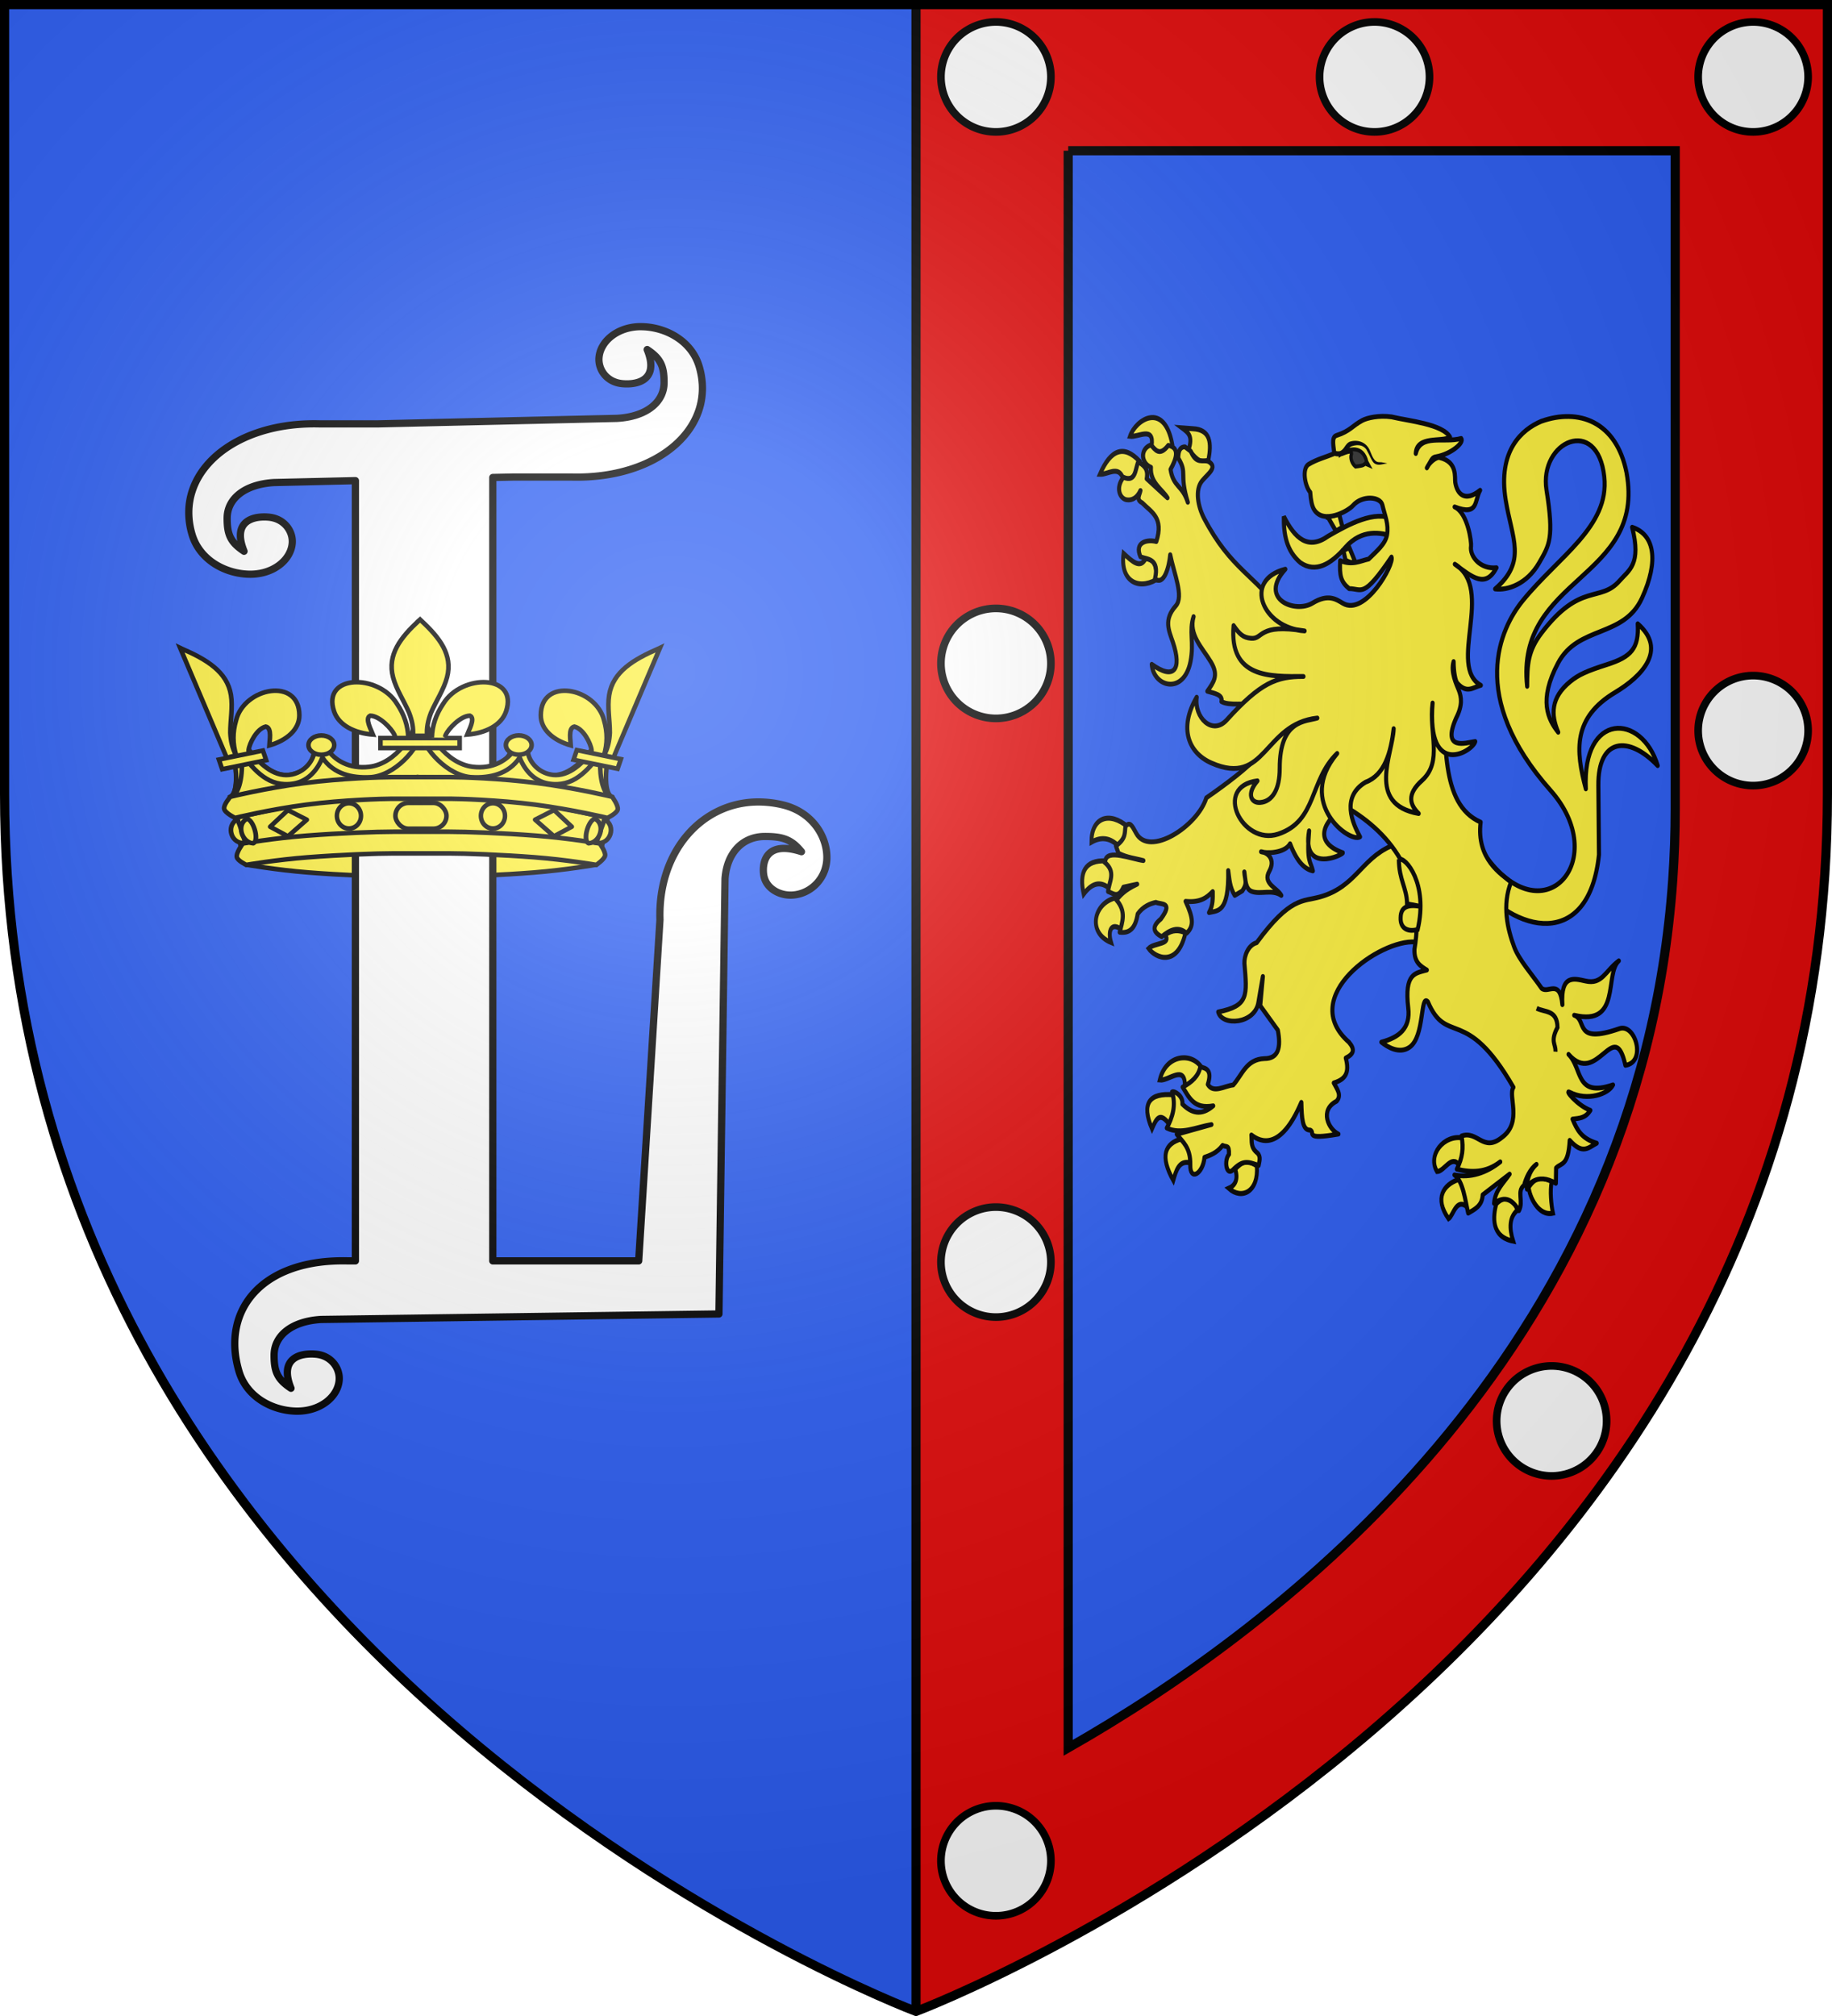<svg xmlns="http://www.w3.org/2000/svg" xmlns:xlink="http://www.w3.org/1999/xlink" width="600" height="660" version="1.0"><defs><g id="b"><path id="a" d="M0 0v1h.5L0 0z" transform="rotate(18 3.157 -.5)"/><use xlink:href="#a" transform="scale(-1 1)" width="810" height="540"/></g><g id="c"><use xlink:href="#b" transform="rotate(72)" width="810" height="540"/><use xlink:href="#b" transform="rotate(144)" width="810" height="540"/></g><g id="f"><path id="e" d="M0 0v1h.5L0 0z" transform="rotate(18 3.157 -.5)"/><use xlink:href="#e" transform="scale(-1 1)" width="810" height="540"/></g><g id="g"><use xlink:href="#f" transform="rotate(72)" width="810" height="540"/><use xlink:href="#f" transform="rotate(144)" width="810" height="540"/></g><g id="i"><path transform="rotate(18 3.157 -.5)" d="M0 0v1h.5L0 0z" id="h"/><use height="540" width="810" transform="scale(-1 1)" xlink:href="#h"/></g><g id="j"><use height="540" width="810" transform="rotate(72)" xlink:href="#i"/><use height="540" width="810" transform="rotate(144)" xlink:href="#i"/></g><g id="m"><path transform="rotate(18 3.157 -.5)" d="M0 0v1h.5L0 0z" id="l"/><use height="540" width="810" transform="scale(-1 1)" xlink:href="#l"/></g><g id="n"><use height="540" width="810" transform="rotate(72)" xlink:href="#m"/><use height="540" width="810" transform="rotate(144)" xlink:href="#m"/></g><g id="p"><path transform="rotate(18 3.157 -.5)" d="M0 0v1h.5L0 0z" id="o"/><use height="540" width="810" transform="scale(-1 1)" xlink:href="#o"/></g><g id="q"><use height="540" width="810" transform="rotate(72)" xlink:href="#p"/><use height="540" width="810" transform="rotate(144)" xlink:href="#p"/></g><g id="t"><path transform="rotate(18 3.157 -.5)" d="M0 0v1h.5L0 0z" id="s"/><use height="540" width="810" transform="scale(-1 1)" xlink:href="#s"/></g><g id="u"><use height="540" width="810" transform="rotate(72)" xlink:href="#t"/><use height="540" width="810" transform="rotate(144)" xlink:href="#t"/></g><g id="w"><use height="540" width="810" transform="rotate(72)" xlink:href="#i"/><use height="540" width="810" transform="rotate(144)" xlink:href="#i"/></g><g id="z"><path transform="rotate(18 3.157 -.5)" d="M0 0v1h.5L0 0z" id="y"/><use height="540" width="810" transform="scale(-1 1)" xlink:href="#y"/></g><g id="A"><use height="540" width="810" transform="rotate(72)" xlink:href="#z"/><use height="540" width="810" transform="rotate(144)" xlink:href="#z"/></g><g id="B"><path transform="rotate(18 3.157 -.5)" d="M0 0v1h.5L0 0z"/><use height="540" width="810" transform="scale(-1 1)" xlink:href="#o"/></g><g id="C"><use height="540" width="810" transform="rotate(72)" xlink:href="#B"/><use height="540" width="810" transform="rotate(144)" xlink:href="#B"/></g><g id="F"><path transform="rotate(18 3.157 -.5)" d="M0 0v1h.5L0 0z" id="E"/><use height="540" width="810" transform="scale(-1 1)" xlink:href="#E"/></g><g id="G"><use height="540" width="810" transform="rotate(72)" xlink:href="#F"/><use height="540" width="810" transform="rotate(144)" xlink:href="#F"/></g><g id="I"><path id="H" d="M0 0v1h.5L0 0z" transform="rotate(18 3.157 -.5)"/><use xlink:href="#H" transform="scale(-1 1)" width="810" height="540"/></g><g id="L"><path id="K" d="M0 0v1h.5L0 0z" transform="rotate(18 3.157 -.5)"/><use xlink:href="#K" transform="scale(-1 1)" width="810" height="540"/></g><g id="M"><use xlink:href="#L" transform="rotate(72)" width="810" height="540"/><use xlink:href="#L" transform="rotate(144)" width="810" height="540"/></g><g id="N"><path transform="rotate(18 3.157 -.5)" d="M0 0v1h.5L0 0z"/><use height="540" width="810" transform="scale(-1 1)" xlink:href="#h"/></g><g id="P"><path transform="rotate(18 3.157 -.5)" d="M0 0v1h.5L0 0z"/><use height="540" width="810" transform="scale(-1 1)" xlink:href="#s"/></g><g id="Q"><use height="540" width="810" transform="rotate(72)" xlink:href="#P"/><use height="540" width="810" transform="rotate(144)" xlink:href="#P"/></g><g id="T"><path transform="rotate(18 3.157 -.5)" d="M0 0v1h.5L0 0z" id="S"/><use height="540" width="810" transform="scale(-1 1)" xlink:href="#S"/></g><g id="U"><use height="540" width="810" transform="rotate(72)" xlink:href="#T"/><use height="540" width="810" transform="rotate(144)" xlink:href="#T"/></g><g id="W"><use xlink:href="#t" transform="rotate(72)" width="810" height="540"/><use xlink:href="#t" transform="rotate(144)" width="810" height="540"/></g><g id="Z"><use xlink:href="#p" transform="rotate(72)" width="810" height="540"/><use xlink:href="#p" transform="rotate(144)" width="810" height="540"/></g><g id="ab"><path transform="rotate(18 3.157 -.5)" d="M0 0v1h.5L0 0z" id="aa"/><use height="540" width="810" transform="scale(-1 1)" xlink:href="#aa"/></g><g id="ac"><use height="540" width="810" transform="rotate(72)" xlink:href="#ab"/><use height="540" width="810" transform="rotate(144)" xlink:href="#ab"/></g><g id="af"><path transform="rotate(18 3.157 -.5)" d="M0 0v1h.5L0 0z" id="ae"/><use height="540" width="810" transform="scale(-1 1)" xlink:href="#ae"/></g><g id="ag"><use height="540" width="810" transform="rotate(72)" xlink:href="#af"/><use height="540" width="810" transform="rotate(144)" xlink:href="#af"/></g><g id="ai"><path id="ah" d="M0 0v1h.5L0 0z" transform="rotate(18 3.157 -.5)"/><use xlink:href="#ah" transform="scale(-1 1)" width="810" height="540"/></g><g id="aj"><use xlink:href="#ai" transform="rotate(72)" width="810" height="540"/><use xlink:href="#ai" transform="rotate(144)" width="810" height="540"/></g><g id="al"><path transform="rotate(18 3.157 -.5)" d="M0 0v1h.5L0 0z" id="ak"/><use height="540" width="810" transform="scale(-1 1)" xlink:href="#ak"/></g><g id="am"><use height="540" width="810" transform="rotate(72)" xlink:href="#al"/><use height="540" width="810" transform="rotate(144)" xlink:href="#al"/></g><g id="ao"><path transform="rotate(18 3.157 -.5)" d="M0 0v1h.5L0 0z" id="an"/><use height="540" width="810" transform="scale(-1 1)" xlink:href="#an"/></g><g id="ap"><use height="540" width="810" transform="rotate(72)" xlink:href="#ao"/><use height="540" width="810" transform="rotate(144)" xlink:href="#ao"/></g><g id="as"><path transform="rotate(18 3.157 -.5)" d="M0 0v1h.5L0 0z" id="ar"/><use height="540" width="810" transform="scale(-1 1)" xlink:href="#ar"/></g><g id="at"><use height="540" width="810" transform="rotate(72)" xlink:href="#as"/><use height="540" width="810" transform="rotate(144)" xlink:href="#as"/></g><g id="av"><path id="au" d="M0 0v1h.5L0 0z" transform="rotate(18 3.157 -.5)"/><use xlink:href="#au" transform="scale(-1 1)" width="810" height="540"/></g><g id="aw"><use xlink:href="#av" transform="rotate(72)" width="810" height="540"/><use xlink:href="#av" transform="rotate(144)" width="810" height="540"/></g><g id="az"><path id="ay" d="M0 0v1h.5L0 0z" transform="rotate(18 3.157 -.5)"/><use xlink:href="#ay" transform="scale(-1 1)" width="810" height="540"/></g><g id="aA"><use xlink:href="#az" transform="rotate(72)" width="810" height="540"/><use xlink:href="#az" transform="rotate(144)" width="810" height="540"/></g><g id="aE"><path id="aD" d="M0 0v1h.5L0 0z" transform="rotate(18 3.157 -.5)"/><use xlink:href="#aD" transform="scale(-1 1)" width="810" height="540"/></g><g id="aF"><use xlink:href="#aE" transform="rotate(72)" width="810" height="540"/><use xlink:href="#aE" transform="rotate(144)" width="810" height="540"/></g><g id="aH"><path id="aG" d="M0 0v1h.5L0 0z" transform="rotate(18 3.157 -.5)"/><use xlink:href="#aG" transform="scale(-1 1)" width="810" height="540"/></g><g id="aI"><use xlink:href="#aH" transform="rotate(72)" width="810" height="540"/><use xlink:href="#aH" transform="rotate(144)" width="810" height="540"/></g><g id="aL"><use xlink:href="#i" transform="rotate(72)" width="810" height="540"/><use xlink:href="#i" transform="rotate(144)" width="810" height="540"/></g><g id="aN"><path id="aM" d="M0 0v1h.5L0 0z" transform="rotate(18 3.157 -.5)"/><use xlink:href="#aM" transform="scale(-1 1)" width="810" height="540"/></g><g id="aO"><use xlink:href="#aN" transform="rotate(72)" width="810" height="540"/><use xlink:href="#aN" transform="rotate(144)" width="810" height="540"/></g><g id="aQ"><path transform="rotate(18 3.157 -.5)" d="M0 0v1h.5L0 0z" id="aP"/><use height="540" width="810" transform="scale(-1 1)" xlink:href="#aP"/></g><g id="aR"><use height="540" width="810" transform="rotate(72)" xlink:href="#aQ"/><use height="540" width="810" transform="rotate(144)" xlink:href="#aQ"/></g><g id="aT"><path transform="rotate(18 3.157 -.5)" d="M0 0v1h.5L0 0z" id="aS"/><use height="540" width="810" transform="scale(-1 1)" xlink:href="#aS"/></g><g id="aV"><path transform="rotate(18 3.157 -.5)" d="M0 0v1h.5L0 0z" id="aU"/><use height="540" width="810" transform="scale(-1 1)" xlink:href="#aU"/></g><g id="aW"><use height="540" width="810" transform="rotate(72)" xlink:href="#aV"/><use height="540" width="810" transform="rotate(144)" xlink:href="#aV"/></g><g id="aX"><path transform="rotate(18 3.157 -.5)" d="M0 0v1h.5L0 0z"/><use height="540" width="810" transform="scale(-1 1)" xlink:href="#v"/></g><g id="aZ"><use height="540" width="810" transform="rotate(72)" xlink:href="#T"/><use height="540" width="810" transform="rotate(144)" xlink:href="#T"/></g><g id="bb"><path id="ba" d="M0 0v1h.5L0 0z" transform="rotate(18 3.157 -.5)"/><use xlink:href="#ba" transform="scale(-1 1)" width="810" height="540"/></g><g id="bd"><path d="M0 0v1h.5L0 0z" transform="rotate(18 3.157 -.5)"/><use xlink:href="#H" transform="scale(-1 1)" width="810" height="540"/></g><g id="be"><use xlink:href="#bd" transform="rotate(72)" width="810" height="540"/><use xlink:href="#bd" transform="rotate(144)" width="810" height="540"/></g><g id="bf"><path transform="rotate(18 3.157 -.5)" d="M0 0v1h.5L0 0z"/><use height="540" width="810" transform="scale(-1 1)" xlink:href="#S"/></g><g id="bg"><use height="540" width="810" transform="rotate(72)" xlink:href="#bf"/><use height="540" width="810" transform="rotate(144)" xlink:href="#bf"/></g><g id="bi"><path id="bh" d="M0 0v1h.5L0 0z" transform="rotate(18 3.157 -.5)"/><use xlink:href="#bh" transform="scale(-1 1)" width="810" height="540"/></g><g id="bj"><use xlink:href="#bi" transform="rotate(72)" width="810" height="540"/><use xlink:href="#bi" transform="rotate(144)" width="810" height="540"/></g><g id="bp"><use xlink:href="#N" transform="rotate(72)" width="810" height="540"/><use xlink:href="#N" transform="rotate(144)" width="810" height="540"/></g><g id="bq"><path transform="rotate(18 3.157 -.5)" d="M0 0v1h.5L0 0z"/><use height="540" width="810" transform="scale(-1 1)" xlink:href="#o"/></g><g id="bs"><path transform="rotate(18 3.157 -.5)" d="M0 0v1h.5L0 0z" id="br"/><use height="540" width="810" transform="scale(-1 1)" xlink:href="#br"/></g><g id="bt"><use height="540" width="810" transform="rotate(72)" xlink:href="#bs"/><use height="540" width="810" transform="rotate(144)" xlink:href="#bs"/></g><g id="bu"><path transform="rotate(18 3.157 -.5)" d="M0 0v1h.5L0 0z"/><use height="540" width="810" transform="scale(-1 1)" xlink:href="#V"/></g><g id="bw"><path id="bv" d="M0 0v1h.5L0 0z" transform="rotate(18 3.157 -.5)"/><use xlink:href="#bv" transform="scale(-1 1)" width="810" height="540"/></g><g id="bx"><use xlink:href="#bw" transform="rotate(72)" width="810" height="540"/><use xlink:href="#bw" transform="rotate(144)" width="810" height="540"/></g><g id="bz"><use xlink:href="#p" transform="rotate(72)" width="810" height="540"/><use xlink:href="#p" transform="rotate(144)" width="810" height="540"/></g><g id="bB"><path transform="rotate(18 3.157 -.5)" d="M0 0v1h.5L0 0z"/><use height="540" width="810" transform="scale(-1 1)" xlink:href="#bo"/></g><g id="bD"><use height="540" width="810" transform="rotate(72)" xlink:href="#L"/><use height="540" width="810" transform="rotate(144)" xlink:href="#L"/></g><g id="bF"><path transform="rotate(18 3.157 -.5)" d="M0 0v1h.5L0 0z" id="bE"/><use height="540" width="810" transform="scale(-1 1)" xlink:href="#bE"/></g><g id="bG"><use height="540" width="810" transform="rotate(72)" xlink:href="#bF"/><use height="540" width="810" transform="rotate(144)" xlink:href="#bF"/></g><g id="bI"><path transform="rotate(18 3.157 -.5)" d="M0 0v1h.5L0 0z" id="bH"/><use height="540" width="810" transform="scale(-1 1)" xlink:href="#bH"/></g><g id="bL"><use height="540" width="810" transform="rotate(72)" xlink:href="#F"/><use height="540" width="810" transform="rotate(144)" xlink:href="#F"/></g><g id="bN"><path id="bM" d="M0 0v1h.5L0 0z" transform="rotate(18 3.157 -.5)"/><use xlink:href="#bM" transform="scale(-1 1)" width="810" height="540"/></g><g id="bO"><use xlink:href="#bN" transform="rotate(72)" width="810" height="540"/><use xlink:href="#bN" transform="rotate(144)" width="810" height="540"/></g><g id="bR"><path id="bQ" d="M0 0v1h.5L0 0z" transform="rotate(18 3.157 -.5)"/><use xlink:href="#bQ" transform="scale(-1 1)" width="810" height="540"/></g><g id="bS"><use xlink:href="#bR" transform="rotate(72)" width="810" height="540"/><use xlink:href="#bR" transform="rotate(144)" width="810" height="540"/></g><g id="bU"><path id="bT" d="M0 0v1h.5L0 0z" transform="rotate(18 3.157 -.5)"/><use xlink:href="#bT" transform="scale(-1 1)" width="810" height="540"/></g><g id="bV"><use xlink:href="#bU" transform="rotate(72)" width="810" height="540"/><use xlink:href="#bU" transform="rotate(144)" width="810" height="540"/></g><g id="bY"><path id="bX" d="M0 0v1h.5L0 0z" transform="rotate(18 3.157 -.5)"/><use xlink:href="#bX" transform="scale(-1 1)" width="810" height="540"/></g><g id="bZ"><use xlink:href="#bY" transform="rotate(72)" width="810" height="540"/><use xlink:href="#bY" transform="rotate(144)" width="810" height="540"/></g><g id="ca"><use xlink:href="#bu" transform="rotate(72)" width="810" height="540"/><use xlink:href="#bu" transform="rotate(144)" width="810" height="540"/></g><g id="cb"><path d="M0 0v1h.5L0 0z" transform="rotate(18 3.157 -.5)"/><use xlink:href="#y" transform="scale(-1 1)" width="810" height="540"/></g><g id="cc"><use xlink:href="#cb" transform="rotate(72)" width="810" height="540"/><use xlink:href="#cb" transform="rotate(144)" width="810" height="540"/></g><g id="cd"><path transform="rotate(18 3.157 -.5)" d="M0 0v1h.5L0 0z"/><use height="540" width="810" transform="scale(-1 1)" xlink:href="#v"/></g><g id="cg"><use height="540" width="810" transform="rotate(72)" xlink:href="#bb"/><use height="540" width="810" transform="rotate(144)" xlink:href="#bb"/></g><g id="cj"><path transform="rotate(18 3.157 -.5)" d="M0 0v1h.5L0 0z" id="ci"/><use height="540" width="810" transform="scale(-1 1)" xlink:href="#ci"/></g><g id="ck"><use height="540" width="810" transform="rotate(72)" xlink:href="#cj"/><use height="540" width="810" transform="rotate(144)" xlink:href="#cj"/></g><g id="cl"><use xlink:href="#I" transform="rotate(72)" width="810" height="540"/><use xlink:href="#I" transform="rotate(144)" width="810" height="540"/></g><g id="cr"><path id="cq" d="M0 0v1h.5L0 0z" transform="rotate(18 3.157 -.5)"/><use xlink:href="#cq" transform="scale(-1 1)" width="810" height="540"/></g><g id="cs"><use xlink:href="#cr" transform="rotate(72)" width="810" height="540"/><use xlink:href="#cr" transform="rotate(144)" width="810" height="540"/></g><g id="cu"><path id="ct" d="M0 0v1h.5L0 0z" transform="rotate(18 3.157 -.5)"/><use xlink:href="#ct" transform="scale(-1 1)" width="810" height="540"/></g><g id="cv"><use xlink:href="#cu" transform="rotate(72)" width="810" height="540"/><use xlink:href="#cu" transform="rotate(144)" width="810" height="540"/></g><g id="cx"><path transform="rotate(18 3.157 -.5)" d="M0 0v1h.5L0 0z" id="bo"/><use height="540" width="810" transform="scale(-1 1)" xlink:href="#bo"/></g><g id="bm"><use height="540" width="810" transform="rotate(72)" xlink:href="#cx"/><use height="540" width="810" transform="rotate(144)" xlink:href="#cx"/></g><g id="cA"><path transform="rotate(18 3.157 -.5)" d="M0 0v1h.5L0 0z" id="cz"/><use height="540" width="810" transform="scale(-1 1)" xlink:href="#cz"/></g><g id="cB"><use height="540" width="810" transform="rotate(72)" xlink:href="#cA"/><use height="540" width="810" transform="rotate(144)" xlink:href="#cA"/></g><path id="cK" d="M-298.5-298.5h597V-40C298.5 246.31 0 358.5 0 358.5S-298.5 246.31-298.5-40v-258.5z"/><path d="M2.922 27.672c0-5.951 2.317-9.843 5.579-11.012 1.448-.519 3.307-.273 5.018 1.447 2.119 2.129 2.736 7.993-3.483 9.121.658-.956.619-3.081-.714-3.787-.99-.524-2.113-.253-2.676.123-.824.552-1.729 2.106-1.679 4.108H2.922z" id="d"/><path id="k" d="M2.922 27.672c0-5.951 2.317-9.843 5.579-11.012 1.448-.519 3.307-.273 5.018 1.447 2.119 2.129 2.736 7.993-3.483 9.121.658-.956.619-3.081-.714-3.787-.99-.524-2.113-.253-2.676.123-.824.552-1.729 2.106-1.679 4.108H2.922z"/><path id="r" d="M2.922 27.672c0-5.951 2.317-9.843 5.579-11.012 1.448-.519 3.307-.273 5.018 1.447 2.119 2.129 2.736 7.993-3.483 9.121.658-.956.619-3.081-.714-3.787-.99-.524-2.113-.253-2.676.123-.824.552-1.729 2.106-1.679 4.108H2.922z"/><path transform="rotate(18 3.157 -.5)" d="M0 0v1h.5L0 0z" id="v"/><path id="x" d="M2.922 27.672c0-5.951 2.317-9.843 5.579-11.012 1.448-.519 3.307-.273 5.018 1.447 2.119 2.129 2.736 7.993-3.483 9.121.658-.956.619-3.081-.714-3.787-.99-.524-2.113-.253-2.676.123-.824.552-1.729 2.106-1.679 4.108H2.922z"/><path id="D" d="M2.922 27.672c0-5.951 2.317-9.843 5.579-11.012 1.448-.519 3.307-.273 5.018 1.447 2.119 2.129 2.736 7.993-3.483 9.121.658-.956.619-3.081-.714-3.787-.99-.524-2.113-.253-2.676.123-.824.552-1.729 2.106-1.679 4.108H2.922z"/><path d="M2.922 27.672c0-5.951 2.317-9.843 5.579-11.012 1.448-.519 3.307-.273 5.018 1.447 2.119 2.129 2.736 7.993-3.483 9.121.658-.956.619-3.081-.714-3.787-.99-.524-2.113-.253-2.676.123-.824.552-1.729 2.106-1.679 4.108H2.922z" id="J"/><path id="O" d="M2.922 27.672c0-5.951 2.317-9.843 5.579-11.012 1.448-.519 3.307-.273 5.018 1.447 2.119 2.129 2.736 7.993-3.483 9.121.658-.956.619-3.081-.714-3.787-.99-.524-2.113-.253-2.676.123-.824.552-1.729 2.106-1.679 4.108H2.922z"/><path id="R" d="M2.922 27.672c0-5.951 2.317-9.843 5.579-11.012 1.448-.519 3.307-.273 5.018 1.447 2.119 2.129 2.736 7.993-3.483 9.121.658-.956.619-3.081-.714-3.787-.99-.524-2.113-.253-2.676.123-.824.552-1.729 2.106-1.679 4.108H2.922z"/><path id="V" d="M0 0v1h.5L0 0z" transform="rotate(18 3.157 -.5)"/><path d="M2.922 27.672c0-5.951 2.317-9.843 5.579-11.012 1.448-.519 3.307-.273 5.018 1.447 2.119 2.129 2.736 7.993-3.483 9.121.658-.956.619-3.081-.714-3.787-.99-.524-2.113-.253-2.676.123-.824.552-1.729 2.106-1.679 4.108H2.922z" id="X"/><path id="Y" d="M0 0v1h.5L0 0z" transform="rotate(18 3.157 -.5)"/><path id="ad" d="M2.922 27.672c0-5.951 2.317-9.843 5.579-11.012 1.448-.519 3.307-.273 5.018 1.447 2.119 2.129 2.736 7.993-3.483 9.121.658-.956.619-3.081-.714-3.787-.99-.524-2.113-.253-2.676.123-.824.552-1.729 2.106-1.679 4.108H2.922z"/><path id="aq" d="M2.922 27.672c0-5.951 2.317-9.843 5.579-11.012 1.448-.519 3.307-.273 5.018 1.447 2.119 2.129 2.736 7.993-3.483 9.121.658-.956.619-3.081-.714-3.787-.99-.524-2.113-.253-2.676.123-.824.552-1.729 2.106-1.679 4.108H2.922z"/><path d="M2.922 27.672c0-5.951 2.317-9.843 5.579-11.012 1.448-.519 3.307-.273 5.018 1.447 2.119 2.129 2.736 7.993-3.483 9.121.658-.956.619-3.081-.714-3.787-.99-.524-2.113-.253-2.676.123-.824.552-1.729 2.106-1.679 4.108H2.922z" id="ax"/><path id="aB" d="M0 0v1h.5L0 0z" transform="rotate(18 3.157 -.5)"/><path d="M2.922 27.672c0-5.951 2.317-9.843 5.579-11.012 1.448-.519 3.307-.273 5.018 1.447 2.119 2.129 2.736 7.993-3.483 9.121.658-.956.619-3.081-.714-3.787-.99-.524-2.113-.253-2.676.123-.824.552-1.729 2.106-1.679 4.108H2.922z" id="aC"/><path d="M2.922 27.672c0-5.951 2.317-9.843 5.579-11.012 1.448-.519 3.307-.273 5.018 1.447 2.119 2.129 2.736 7.993-3.483 9.121.658-.956.619-3.081-.714-3.787-.99-.524-2.113-.253-2.676.123-.824.552-1.729 2.106-1.679 4.108H2.922z" id="aJ"/><path id="aK" d="M0 0v1h.5L0 0z" transform="rotate(18 3.157 -.5)"/><path transform="rotate(18 3.157 -.5)" d="M0 0v1h.5L0 0z" id="aY"/><path d="M2.922 27.672c0-5.951 2.317-9.843 5.579-11.012 1.448-.519 3.307-.273 5.018 1.447 2.119 2.129 2.736 7.993-3.483 9.121.658-.956.619-3.081-.714-3.787-.99-.524-2.113-.253-2.676.123-.824.552-1.729 2.106-1.679 4.108H2.922z" id="bc"/><path d="M2.922 27.672c0-5.951 2.317-9.843 5.579-11.012 1.448-.519 3.307-.273 5.018 1.447 2.119 2.129 2.736 7.993-3.483 9.121.658-.956.619-3.081-.714-3.787-.99-.524-2.113-.253-2.676.123-.824.552-1.729 2.106-1.679 4.108H2.922z" id="bk"/><path id="bl" d="M0 0v1h.5L0 0z" transform="rotate(18 3.157 -.5)"/><path d="M2.922 27.672c0-5.951 2.317-9.843 5.579-11.012 1.448-.519 3.307-.273 5.018 1.447 2.119 2.129 2.736 7.993-3.483 9.121.658-.956.619-3.081-.714-3.787-.99-.524-2.113-.253-2.676.123-.824.552-1.729 2.106-1.679 4.108H2.922z" id="bn"/><path id="by" d="M0 0v1h.5L0 0z" transform="rotate(18 3.157 -.5)"/><path id="bA" d="M2.922 27.672c0-5.951 2.317-9.843 5.579-11.012 1.448-.519 3.307-.273 5.018 1.447 2.119 2.129 2.736 7.993-3.483 9.121.658-.956.619-3.081-.714-3.787-.99-.524-2.113-.253-2.676.123-.824.552-1.729 2.106-1.679 4.108H2.922z"/><path transform="rotate(18 3.157 -.5)" d="M0 0v1h.5L0 0z" id="bC"/><path id="bJ" d="M2.922 27.672c0-5.951 2.317-9.843 5.579-11.012 1.448-.519 3.307-.273 5.018 1.447 2.119 2.129 2.736 7.993-3.483 9.121.658-.956.619-3.081-.714-3.787-.99-.524-2.113-.253-2.676.123-.824.552-1.729 2.106-1.679 4.108H2.922z"/><path id="bK" d="M0 0v1h.5L0 0z" transform="rotate(18 3.157 -.5)"/><path d="M2.922 27.672c0-5.951 2.317-9.843 5.579-11.012 1.448-.519 3.307-.273 5.018 1.447 2.119 2.129 2.736 7.993-3.483 9.121.658-.956.619-3.081-.714-3.787-.99-.524-2.113-.253-2.676.123-.824.552-1.729 2.106-1.679 4.108H2.922z" id="bP"/><path d="M2.922 27.672c0-5.951 2.317-9.843 5.579-11.012 1.448-.519 3.307-.273 5.018 1.447 2.119 2.129 2.736 7.993-3.483 9.121.658-.956.619-3.081-.714-3.787-.99-.524-2.113-.253-2.676.123-.824.552-1.729 2.106-1.679 4.108H2.922z" id="bW"/><path id="ce" d="M2.922 27.672c0-5.951 2.317-9.843 5.579-11.012 1.448-.519 3.307-.273 5.018 1.447 2.119 2.129 2.736 7.993-3.483 9.121.658-.956.619-3.081-.714-3.787-.99-.524-2.113-.253-2.676.123-.824.552-1.729 2.106-1.679 4.108H2.922z"/><path transform="rotate(18 3.157 -.5)" d="M0 0v1h.5L0 0z" id="cf"/><path id="ch" d="M2.922 27.672c0-5.951 2.317-9.843 5.579-11.012 1.448-.519 3.307-.273 5.018 1.447 2.119 2.129 2.736 7.993-3.483 9.121.658-.956.619-3.081-.714-3.787-.99-.524-2.113-.253-2.676.123-.824.552-1.729 2.106-1.679 4.108H2.922z"/><path d="M2.922 27.672c0-5.951 2.317-9.843 5.579-11.012 1.448-.519 3.307-.273 5.018 1.447 2.119 2.129 2.736 7.993-3.483 9.121.658-.956.619-3.081-.714-3.787-.99-.524-2.113-.253-2.676.123-.824.552-1.729 2.106-1.679 4.108H2.922z" id="cm"/><path id="cn" d="M0 0v1h.5L0 0z" transform="rotate(18 3.157 -.5)"/><path d="M2.922 27.672c0-5.951 2.317-9.843 5.579-11.012 1.448-.519 3.307-.273 5.018 1.447 2.119 2.129 2.736 7.993-3.483 9.121.658-.956.619-3.081-.714-3.787-.99-.524-2.113-.253-2.676.123-.824.552-1.729 2.106-1.679 4.108H2.922z" id="co"/><path id="cp" d="M0 0v1h.5L0 0z" transform="rotate(18 3.157 -.5)"/><path d="M2.922 27.672c0-5.951 2.317-9.843 5.579-11.012 1.448-.519 3.307-.273 5.018 1.447 2.119 2.129 2.736 7.993-3.483 9.121.658-.956.619-3.081-.714-3.787-.99-.524-2.113-.253-2.676.123-.824.552-1.729 2.106-1.679 4.108H2.922z" id="cw"/><path id="cy" d="M2.922 27.672c0-5.951 2.317-9.843 5.579-11.012 1.448-.519 3.307-.273 5.018 1.447 2.119 2.129 2.736 7.993-3.483 9.121.658-.956.619-3.081-.714-3.787-.99-.524-2.113-.253-2.676.123-.824.552-1.729 2.106-1.679 4.108H2.922z"/><path style="fill:#fcef3c;fill-opacity:1;stroke:#000;stroke-width:3.807;stroke-miterlimit:4;stroke-dasharray:none;stroke-opacity:1;display:inline" id="cC" d="m-267.374-6.853-4.849 23.83-4.848-23.83v-44.741h-25.213v14.546h-9.698v-14.546h-14.546v-9.697h14.546v-14.546h9.698v14.546h25.213v-25.213h-14.546v-9.698h14.546v-14.546h9.697v14.546h14.546v9.698h-14.546v25.213h25.213v-14.546h9.698v14.546h14.546v9.697h-14.546v14.546h-9.698v-14.546h-25.213v44.741z"/><radialGradient id="cL" gradientUnits="userSpaceOnUse" cx="-80" cy="-80" r="405"><stop style="stop-color:#fff;stop-opacity:.31" offset="0"/><stop style="stop-color:#fff;stop-opacity:.25" offset=".19"/><stop style="stop-color:#6b6b6b;stop-opacity:.125" offset=".6"/><stop style="stop-color:#000;stop-opacity:.125" offset="1"/></radialGradient></defs><g transform="translate(300 300)"><path style="fill:#2b5df2;stroke-width:3" d="M1.5 1.5V260c0 9.525.33 18.858.969 28C21.03 553.65 300 658.5 300 658.5V1.5H1.5z" transform="translate(-300 -300)"/><path style="fill:#e20909;stroke-width:3" d="M300 1.5v657S578.97 553.65 597.531 288c.64-9.142.969-18.475.969-28V1.5H300z" transform="translate(-300 -300)"/><path style="fill:#2b5df2;stroke-width:3;stroke:#000;stroke-opacity:1" d="M349.844 49.344v522.875c69.193-39.397 187.136-128.743 198-284.219.532-7.615.812-15.378.812-23.313V49.345H349.844z" transform="translate(-300 -300)"/><use x="0" y="0" xlink:href="#use4203" id="cD" transform="translate(1007.173 1137.625)" width="600" height="660"/><use xlink:href="#use4203" transform="translate(1108.602 1466.197)" width="600" height="660"/><use xlink:href="#cD" transform="translate(312.857 328.572)" width="600" height="660"/></g><g transform="translate(300 300)"><path d="M137.16 449.11c42.368 47.836 90.777.127 46.292-42.43-60.99-58.347-36.898-100.976-20.433-118.146 26.453-27.587 63.76-46.113 59.864-76.99-4.845-38.393-48.126-22.286-42.417 8.215 5.618 30.017 2.113 34.093-5.475 45.314-8.986 13.288-23.234 17.198-32.259 16.19 23.468-17.26 12.38-31.16 7.748-55.329-5.919-30.875 11.978-43.953 26.125-49.022 27.405-8.246 55.123-.014 62.618 31.95 14.317 66.572-81.786 64.994-72.976 133.019.063-13.874.64-22.17 10.613-33.29 28.451-31.716 43.076-18.643 57.229-32.4 6.92-6.726 16.158-10.208 9.24-33.33 16.165 4.322 19.99 20.553 7.172 44.19-13.476 24.85-46.828 16.768-61.623 40.426-14.498 23.184-7.3 35.013.178 42.99-5.366-10.763-5.681-21.557 8.911-31.622 6.125-4.224 11.834-6.438 27.175-10.608 17.284-4.697 23.386-9.86 22.297-25.312 22.065 16.325 2.684 32.96-16.565 42.724-31.087 15.769-29.147 36.063-21.539 60.034-2.722-48.063 41.12-47.132 52.762-14.455-21.333-18.998-43.865-17.27-43.56 12.35l.444 43.094c-7.36 59.843-62.516 48.917-91.789 15.836" style="fill:#fcef3c;fill-opacity:1;stroke:#000;stroke-width:3;stroke-linejoin:round;stroke-miterlimit:4;stroke-dasharray:none;stroke-opacity:1" transform="matrix(.446 0 0 .526 126.014 -255.132)"/><path style="fill:#fcef3c;fill-opacity:1;stroke:#000;stroke-width:3;stroke-miterlimit:4;stroke-dasharray:none;stroke-opacity:1" d="M-12.428 236.13c-.2 11.144 1.896 21.468 12.259 28.834 10.864 6.299 21.941 1.318 33.09-9.703 11.785-11.336 25.96-9.347 34.911-6.537 1.474-5.241-.335-7.371.067-10.882-13.38-5.784-32.862 3.193-47.693 10.48-14.848 9.023-24.58 1.462-32.634-12.193z" transform="matrix(.446 0 0 .526 126.014 -255.132)"/><g style="fill:#fcef3c;stroke:#000;stroke-width:2.954;stroke-opacity:1"><path style="fill:#fcef3c;fill-opacity:1;stroke:#000;stroke-width:2.954;stroke-linejoin:miter;stroke-miterlimit:4;stroke-dasharray:none;stroke-opacity:1" d="M862.664 472.577c-7.188-9.211-27.082-8.293-31.832 7.086 6.816.68 19.456-9.608 19.006 3.82 8.305-.468 10.708-4.693 12.826-10.906z" transform="matrix(.433 0 0 .559 -279.92 -214.558)"/><path style="fill:#fcef3c;fill-opacity:1;stroke:#000;stroke-width:2.954;stroke-miterlimit:4;stroke-dasharray:none;stroke-opacity:1" d="M838.453 505.987c-7.478-8.031-10.06-3.885-13.504 2.243-8.187-14.961-2.04-21.175 16.37-19.903 2.197 4.713 1.025 12.246-2.866 17.66zM847.459 514.084c-13.091 2.806-16.482 10.313-6.395 24.351 2.187-5.864 4.356-11.75 12.534-10.302 1.483-4.79-.707-9.68-6.14-14.05zM887.874 531.88c2.56 5.972-.09 9.655-4.86 11.238 9.901 6.854 22.754 1.966 21.23-13.112-7.109-4.021-11.075-2.607-16.37 1.873z" transform="matrix(.433 0 0 .559 -279.92 -214.558)"/></g><path d="M65.998 441.374c-21.876 8.405-25.737 25.268-51.771 31.54-12.595 3.034-21.761-.202-46.594 28.514-6.256 1.476-9.233 8.195-9.004 12.917 1.983 19.86 3.315 26.38-19.223 30.177 2.746 9.163 27.103 7.553 29.513-6.056.377-2.127 3.268-16.022 3.268-16.022l-1.974 18.182 12.951 15.24c2.355 10.51.694 17.756-9.923 17.713-13.285.43-16.217 10.079-22.865 16.417-6.383.543-14.495 5.494-18.624-.366 3.425-9.072-1.399-10.125-5.536-10.867-1.233 5.5-6.024 9.47-12.943 12.53 4.722 6.418 8.308 13.88 22.434 11.665-8.686 6.403-16.04 4.5-22.627-1.078.627-5.36-6.34-8.522-7.573-7.563 2.985 8.44.406 15.644-3.882 22.466 10.3 4.324 21.75-.578 32.788-2.16l-25.454 6.048c4.371 4.916 10.141 7.965 9.923 19.01-.35 10.403 9.243 5.786 10.466-4.694 3.849-1.125 9.169-2.681 13.262-7.403 2.617 1.318 4.965-.799 4.674 5.616-3.613 3.457-2.12 13.416 2.668 9.827 7.298-6.304 10.98-5.525 19.087-2.914.418-2.304 1.895-5.421-.8-7.725-5.254-3.516-4.024-6.97-4.489-11.285 6.615 4.402 21.47 10.087 36.671-20.306.291 9.614.706 17.6 6.524 17.251 4.068 1.593-5.126 6.3 20.71 2.497-7.236-2.961-14.093-14.906-1.356-20.45 4-3.799.23-7.597-2.037-11.395 8.65-2.233 11.665-6.349 8.812-15.495 5.693-2.381 6.992-5.143 2.34-9.827-38.152-28.308 23.167-64.233 48.704-62.382l21.571-13.825-13.805-47.093-25.886 1.296z" style="fill:#fcef3c;fill-opacity:1;stroke:#000;stroke-width:3;stroke-linejoin:round;stroke-miterlimit:4;stroke-dasharray:none;stroke-opacity:1" transform="matrix(.446 0 0 .526 126.014 -255.132)"/><g style="fill:#fcef3c;stroke:#000;stroke-width:2.954;stroke-opacity:1"><path style="fill:#fcef3c;fill-opacity:1;stroke:#000;stroke-width:2.954;stroke-miterlimit:4;stroke-dasharray:none;stroke-opacity:1" d="M799.626 342.685c-5.852-4.625-12.566-5.83-20.464-2.342-.056-14.538 13.622-18.222 27.626-8.897-1.412 4.639-3.066 9.057-7.162 11.239zM773.28 370.783c-3.419-12.474.547-20.053 16.881-19.435 2.937 3.872 7.292 6.562 3.07 16.391-7.79-5.24-14.203-2.924-19.952 3.044zM798.09 372.89c4.946 6.322 8.193 12.644 4.35 18.967-8.001-5.031-11.16.056-8.442 7.258-18.46-5.81-12.894-23.612 4.093-26.225zM834.925 394.666c5.494-3.163 10.533-2.989 15.347-1.17-5.978 20.376-22.706 14.734-27.881 9.132 4.344-3.472 17.501-2.217 12.534-7.962z" transform="matrix(.433 0 0 .559 -279.92 -214.558)"/></g><g style="fill:#fcef3c;stroke:#000;stroke-width:2.954;stroke-opacity:1"><path style="fill:#fcef3c;fill-opacity:1;stroke:#000;stroke-width:2.954;stroke-miterlimit:4;stroke-dasharray:none;stroke-opacity:1" d="M828.018 186.74c-13.82 6.043-27.245.561-24.555-15.454 6.568 4.735 12.686 9.137 16.626 3.044 5.688.234 9.047 3.454 7.93 12.41zM802.95 127.031c-3.537-7.426-11.437-1.875-17.393-2.107 8.263-14.803 18.254-17.275 29.928-7.727-2.034 6.026-3.863 12.314-12.534 9.834zM808.322 102.68c6.403.636 18.51-6.186 16.371 5.62 4.844 5.575 10.078 4.72 15.603-.937-6.06-25.406-27.664-14.525-31.974-4.683zM852.574 110.64c3.55-8.067-.098-10.077-4.86-12.877l7.93.468c13.867.447 14.36 8.545 12.022 18.264-7.023 3.063-10.621-2.492-15.092-5.854z" transform="matrix(.433 0 0 .559 -279.92 -214.558)"/></g><g style="fill:#fcef3c;stroke:#000;stroke-width:2.954;stroke-opacity:1"><path style="fill:#fcef3c;fill-opacity:1;stroke:#000;stroke-width:2.954;stroke-miterlimit:4;stroke-dasharray:none;stroke-opacity:1" d="M1060.277 513.615c3.647 6.117 1 11.122-2.813 15.923-6.094-6.431-11.19 3.576-16.883 3.746-7.364-9.437 4.845-21.822 19.696-19.669zM1063.602 554.123c.898-4.801 1.243-9.466-6.906-16.156-11.329 3.055-18.268 10.955-7.418 22.947 3.764-1.828 5.655-12.549 14.324-6.79zM1085.345 552.25c7.949-6.469 14.594-1.902 15.859 3.747-5.95 4.148-6.17 10.254-3.07 18.03-17.188-2.611-15.061-14.877-12.79-21.777zM1127.295 539.138c-1.437 5.246-.349 13.895.941 18.517-11.056 1.957-17.877-9.844-18.335-15.24 4.608-5.116 8.694-6.899 17.394-3.277z" transform="matrix(.433 0 0 .559 -279.92 -214.558)"/></g><path d="M-110.06 191.596c-8.187 2.541-7.158 11.524.043 13.929-.835 9.593 8.556 13.883 12.142 19.05l-15.24-11.9c1.456-7.059-2.956-8.25-6.112-10.69-2.492 4.688-1.77 13.276-10.977 9.746-6.135 6.782-2.533 13.408 2.414 14.053 4.283.56 7.937-1.644 10.072-5.78-.543 2.682-3.45 5.7 1.245 7.632 6.536 5.732 16.17 9.144 10.374 24.14-6.124-1.432-16.37.056-11.619 9.444 4.782 1.746 14.182.686 10.676 13.75 6.73 4.474 10.393-7.657 11.18-15.007 2.64 11.526 10.247 25.967 4.098 31.819-9.138 8.696-5 15.45-2.15 22.628 6.784 17.089.838 23.807-15.5 13.738 1.275 14.251 23.501 19.231 28.425-1.622 2.8-11.858-1.249-19.07 2.288-28.045-3.827 11.254 6.517 19.442 12.853 28.434 5.898 8.37 1.564 12.658-2.753 18.02 5.073 1.329 11.495 1.99 10.374 6.422 5.7 2.759 17.696.77 23.46 1.791l4.577 31.159c-9.048 8.503-24.126 18.13-39.137 26.964-6.42 17.65-41.927 37.09-51.554 22-3.05-4.782-4.508-7.33-7.814-4.32-.738 3.896.608 7.58-7.017 12.24l1.848 4.572c6.776 2.878 12.242 3.137 18.296 4.57-8.832-1.047-26.596-7.293-27.925-.015l-.745.923c9.021 6.11 3.369 12.25 2.754 18.36 3.763 1.11 7.517 4.587 11.28-2.758l10.072-1.851c-9.579 3.82-11.939 6.744-15.278 9.784 7.5 7.279 4.338 13.677 2.452 20.173 6.606.688 11.39-1.66 13.199-11.382 3.965-4.759 9.393-6.52 13.358-7.242 4.112 1.51 12.957-.353 3.66 10.35-7.238 5.064-5.114 8.401.603 11.032 6.102-4.266 12.195-6.772 18.296-2.154 5.398-4.346 5.075-9.232-.726-19.87 10.733.932 15.551-2.241 19.928-6.083-.01 4.152.423 8.173-2.717 13.11 6.092-1.404 14.684.686 14.081-26.173.936 5.16.998 10.32 4.82 15.481l5.564-2.83c4.054-5.194 1.737-6.634 1.452-11.828.886 4.82.662 10.66 5.507 12.178 6.532 2.048 15.051-1.534 21.654 2.48-3.106-4.783-13.89-7.383-8.864-15.01 4.71-7.15-.847-11.724-5.993-12.2 3.54 1.145 17.238 1.165 21.298-4.962 5.39 12.07 11.332 15.907 16.721 16.91-1.514-5.969-4.75-5.156-2.753-24.95-5.577 27.266 25.035 14.926 24.746 13.655-22.778-7.049-13.43-20.385 1.585-28.825 36.758 17.74 59.253 47.069 51.04 88.89-.338 8.065 4.378 10.476 9.091 12.92-8.394 2.01-16.658 1.9-13.656 23.574 1.765 12.74-6.726 18.343-19.73 21.306 4.528 3.084 13.227 7.574 20.684 3.177 11.298-6.661 7.647-33.639 13.457-28.299 13.918 27.815 27.792 1.728 62.82 53.229-4.242 5.346 6.897 21.67-8.46 31.204-13.776 9.482-17.793-4.45-29.613-.907 1.571 7.863.698 13.376-3.47 20.665 10.63 2.187 21.245 2.388 31.876-4.571-10.44 7.087-22.27 10.108-33.612 8.16 6.316 3.89 7.862 15.76 10.072 23.8 4.866-2.478 10.213-4.485 10.638-11.41l19.767-12.92c-4.487 5.59-10.617 10.002-11.392 18.247 7.899-5.07 13.625-2.308 18.22 4.533 3.669-5.715-1.896-12.14 3.812-15.813 1.38-4.506 4.41-10.195 9.09-13.049-5.376 4.055-7.632 11.115-6.916 15.524-.621-2.127 7.225-10.817 21.15-3.67l.176-9.587c3.834-3.33 8.905-.958 9.997-17.189 9.492 9.046 13.515 4.664 19.843 1.776-11.074-2.874-14.436-8.174-17.763-14.998 4.918-.577 9.282-.39 13.08-5.453-9.541-3.054-19.27-13.055-15.273-11.282 13.13 5.823 28.62 1.091 31.914-4.571-27.991 8.124-22.2-10.242-32.668-19.002 21.165 20.693 33.645-24.195 41.76 6.837 15.64-1.98 7.29-26.273-4.414-22.817-34.046 10.051-23.366-5.417-33.178-8.35 34.612 7.095 22.131-25.657 32.745-33.861-10.168 6.483-12.16 14.913-24.464 12.555-8.337-1.521-18.299-4.299-16.976 14.734-1.811-16.45-10.351-6.692-15.203-10.163-7.4-9.057-16.635-17.706-20.205-25.815-4.93-11.196-8.952-25.996-2.29-40.277-7.03-4.966-25.643-14.382-22.32-37.342-30.543-11.435-24.603-51.463-28.352-84.395l-117.564-45.824c-19.886-23.782-37.38-26.985-57.076-58.745-4.507-7.267-7.08-17.874-1.504-23.523 4.587-4.646 11.515-8.386 4.748-11.95-4.376-1.577-8.752 2.22-13.128-6.422l-4.263-2.757c-3.19-.005-4.967 2.145-4.904 7.026 7.024 9.836.465 9.224 7.017 27.502-4.154-10.957-10.613-9.289-12.69-20.475 4.1-6.311 7.148-13.445-1.646-14.96-6.48 7.088-9.446 2.823-12.788-.302z" style="fill:#fcef3c;fill-opacity:1;stroke:#000;stroke-width:3;stroke-linejoin:round;stroke-miterlimit:4;stroke-dasharray:none;stroke-opacity:1" transform="matrix(.446 0 0 .526 126.014 -255.132)"/><path d="M72.038 449.524c.146 13.1 5.754 17.376 6.04 27.71l10.942 1.787c-8.983-1.53-15.618-.733-15.688 6.854-.341 7.172 6.043 8.936 12.512 7.344 7.893-28.497-8.91-45.368-13.806-43.695z" style="fill:#fcef3c;fill-opacity:1;stroke:#000;stroke-width:3;stroke-miterlimit:4;stroke-dasharray:none;stroke-opacity:1" transform="matrix(.446 0 0 .526 126.014 -255.132)"/><path d="M173.208 542.256c5.997 2.66 15.074.836 15.315 11.881-5.54 9.075-1.143 10.19-1.51 15.121" style="opacity:.98;fill:none;fill-opacity:1;stroke:#000;stroke-width:3;stroke-miterlimit:4;stroke-dasharray:none;stroke-opacity:1" transform="matrix(.446 0 0 .526 126.014 -255.132)"/><path style="fill:#fcef3c;fill-opacity:1;stroke:#000;stroke-width:3;stroke-miterlimit:4;stroke-dasharray:none;stroke-opacity:1" d="m40.28 265.038-4.562-9.418-4.442 1.68 1.606 6.003c4.157 1.965 3.88 1.167 7.398 1.735zM19.837 236.444l8.355-1.663 2.456 7.991-4.837 2.426-5.974-8.754z" transform="matrix(.446 0 0 .526 126.014 -255.132)"/><path d="M59.939 229.026c-1.491-5.339-14.823-6.259-21.671.358-3.438 3.322-21.675 12.085-28.58 2.33-1.444-2.04-2.348-5.624-2.726-10.616-3.903-3.774-6.329-14.813-1.12-17.454 6.176-3.132 12.457-4.403 18.686-6.604-.05-3.777-2.425-10.168 1.627-11.283 10.237-2.818 11.567-5.985 18.983-9.357 3.515-1.598 12.203-3.37 21.566-2.23 12.57 2.578 37.5 4.429 42.914 12.6-5.942 3.317-24.604-1.21-25.153 10.209 3.418-12.548 20.698-6.303 33.33-9.399 2.523 2.534-7.402 9.777-18.448 11.415-2.988.443-2.77 1.26-6.751 6.92 1.782-3.516 7.023-6.875 9.253-6.437 13.488 2.65 11.033 12.597 11.588 15.49 1.376 7.176 7.136 12.533 18.28 4.865-4.368 6.486-.882 16.206-18.737 10.365 9.79 3.827 12.45 22.27 12.07 24.368-1.189 6.567 7.063 14.61 18.686 13.485-7.957 12.832-17.406 6.219-30.597-2.2 29.593 15.412-5.71 63.6 19.105 75.39-5.634 1.178-10.26 5.477-17.332-1.406-1.28-1.247-2.64-6.642-2.679-13.378-2.38 6.504 2.235 14.463 3.727 17.627 2.14 4.54 2.876 9.743-1.853 17.52-10.811 20.852 7.247 15.377 14.015 14.586-1.44 5.763-35.718 24.06-31.327-23.942-2.867 18.895 7.69 36.25-7.689 48.159-11.74 8.846-8.745 15.405-2.512 20.65-38.76-5.77-18.925-37.118-18.373-52.848-2.086 15.045-6.75 28.967-20.61 33.298-18.118 9.194-9.737 25.337-4.078 34.048-7.435 4.173-47.093-21.064-16.807-51.935-20.674 16.98-14.607 42.082-43.328 50.197-26.173 7.394-48.12-29.627-15.204-33.135-8.046 8.015-4.815 13.88 1.923 13.484 9.105-.534 14.439-8.295 14.416-21.137-.054-30.707 19.272-29.177 27.629-31.424-39.83 3.752-37.372 42.983-77.711 28.009-17.008-6.314-24.155-21.782-10.874-40.98-1.992 12.729 11.582 23.975 22.077 14.159 24.818-23.213 36.698-27.147 56.34-27.056-24.598.113-54.622 1.014-51.316-31.682 4.438 5.494 7.033 7.467 12.803 7.922 9.228.727 4.79-9.452 39.337-4.585-30.51-1.67-45.9-31.647-14.152-38.44-19.938 18.833 7.393 27.617 19.906 21.137 11.553-5.981 17.407-2.399 22.314.083 16.44 8.313 38.118-24.522 35.73-28.772-21.008 26.204-21.435 19.658-31.085 19.667-6.173-4.285-7.163-8.12-6.585-17.43 9.088 3.102 14.704.166 20.946-1.008 5.773-4.916 12.22-9.181 13.447-15.061 1.368-6.555-1.52-11.808-3.4-18.542z" style="fill:#fcef3c;fill-opacity:1;stroke:#000;stroke-width:3;stroke-linejoin:round;stroke-miterlimit:4;stroke-dasharray:none;stroke-opacity:1" transform="matrix(.446 0 0 .526 126.014 -255.132)"/><path style="fill:#313131;stroke:#000;stroke-width:2.438;stroke-opacity:1" d="M29.11 197.517c6.885-4.4 16.623-5.25 19.315 4.604l1.329 2.063-2.488-.912c-1.352 1.296-3.283 1.334-5.021 1.605l-2.029.232c-2.607-1.847-3.88-4.98-3.137-7.359 1.286-4.119-5.97-.298-7.968-.233z" transform="matrix(.446 0 0 .526 126.014 -255.132)"/><path d="M35.748 189.689c-3.292 1.365-3.786 4.964-7.222 5.842-1.48.177-2.822-.132-2.822-.132l-.577 3.12s1.703.404 3.702.166c4.05.042 4.968-4.28 7.981-6.042 3.754-1.23 8.41-1.546 11.288 1.727 2.882 4.198 4.143 7.732 6.12 8.824 2.884 1.593 6.231.241 9.347-.107l-3.086-.485c-3.391-.87-5.577 1.796-9.447-6.913-2.939-6.614-10.406-7.482-15.284-6z" style="fill:#000;fill-opacity:1;stroke:none;stroke-width:3;stroke-linecap:round;stroke-linejoin:round;stroke-miterlimit:4;stroke-dasharray:none;stroke-opacity:1" transform="matrix(.446 0 0 .526 126.014 -255.132)"/><g style="stroke:#000;stroke-width:3.23;stroke-opacity:1"><path style="fill:#fcef3c;stroke:#000;stroke-width:3.23;stroke-linecap:butt;stroke-linejoin:miter;stroke-miterlimit:4;stroke-dasharray:none;stroke-opacity:1" d="M0 122.07c-12.941 0-37.617-.957-60.859-2.744-23.455-1.803-44.539-5.488-44.539-5.488s-4.922-6.485-4.204-9.545c.594-2.537 6.606-5.368 6.606-5.368s20.58 3.567 43.215 5.307c22.851 1.758 47.531-2.62 59.781-2.62h38.415c11.841 0 37.128 4.378 59.779 2.62 22.453-1.74 43.217-5.307 43.217-5.307s5.673 3.817 6.123 6.502c.455 2.737-3.723 8.411-3.723 8.411s-21.269 3.683-44.539 5.488c-23.068 1.79-48.299 2.744-60.857 2.744H0z" transform="matrix(.46 0 0 .469 -170.846 -70.318)"/></g><path style="opacity:1;fill:#fff;fill-opacity:1;stroke:#000;stroke-width:2.372;stroke-linejoin:round;stroke-miterlimit:4;stroke-dasharray:none;stroke-opacity:1" d="M-90.98-193.043c-7.174.362-12.435 4.943-12.843 10.153-.303 3.859 2.499 8.026 7.656 8.494 5.33.483 12.085-1.428 8.125-11.166 4.358 2.896 5.556 5.353 5.531 10.856-.03 6.466-5.88 11.116-15.375 11.672l-78.312 1.8h-19.125c-28.291-.74-47.707 16.212-41.781 36.197 2.472 8.338 10.764 12.798 18.53 13.022 7.915.228 13.846-4.596 14.282-10.153.303-3.859-2.53-8.054-7.687-8.522-5.33-.484-12.054 1.428-8.094 11.166-4.359-2.897-5.557-5.353-5.531-10.857.03-6.465 5.88-11.088 15.375-11.643l26.625-.62v255.432h-2.344c-28.291-.74-41.707 16.183-35.781 36.169 2.472 8.337 10.764 12.798 18.53 13.022 7.915.227 13.846-4.568 14.282-10.125.303-3.86-2.499-8.054-7.656-8.522-5.33-.484-12.085 1.427-8.125 11.165-4.359-2.896-5.557-5.352-5.531-10.856.03-6.465 5.88-11.116 15.375-11.672l130.312-1.8 2-142.481c.618-8.545 5.785-13.81 12.969-13.837 6.115-.023 8.844 1.055 12.062 4.978-10.82-3.564-12.943 2.516-12.406 7.312.52 4.642 5.181 7.163 9.469 6.89 6.175-.391 11.503-5.73 11.25-12.852-.248-6.99-5.174-14.454-14.438-16.678a34.03 34.03 0 0 0-8.156-.957c-18.47.117-32.781 16.28-32.062 38.56l-6.97 111.684h-47.78v-256.472l6.687-.14h19.125c28.291.74 47.707-16.212 41.781-36.197-2.472-8.338-10.764-12.799-18.53-13.022-.496-.014-.96-.024-1.438 0z"/><g transform="translate(-6 -16)"><path d="M-156.417-51.244c-.543.006-.802.323-.82.976-.5 6.468-3.144 16.573-12.97 18.399-6.788 1.261-13.883-.312-16.288-6.953l-4.57.117c-.246 4.268-2.4 7.005-7.305 8.242-4.897 1.235-10.146-2.671-14.649-8.711l-4.922.313c1.9 7.738 1.703 14.583-.625 15.742l.157.508h123.984l.156-.508c-2.327-1.16-2.524-8.004-.625-15.742l-4.922-.313c-4.502 6.04-9.75 9.946-14.648 8.711-4.905-1.237-7.059-3.974-7.305-8.242l-4.57-.117c-2.406 6.64-9.5 8.214-16.29 6.953-9.824-1.826-12.468-11.931-12.968-18.399-.018-.653-.277-.97-.82-.976z" style="fill:#fcef3c;fill-rule:evenodd;stroke:#000;stroke-width:1.5;stroke-linecap:butt;stroke-linejoin:miter;stroke-miterlimit:4;stroke-dasharray:none;stroke-opacity:1"/><path d="M-156.105-51.244c-.543.006-1.114.323-1.132.976-.5 6.468-7.15 16.239-15.782 17.305-6.667.824-11.419-2.182-13.906-5.898h-4.14c.315 2.72-2.292 7.332-7.305 8.398-5.222 1.11-9.93-2.543-14.375-8.398h-5.235c1.894 7.733 1.742 14.583-.586 15.742l.157.508c3.568-2.405 3.879-9.244 3.554-14.493 4.365 5.42 8.844 10.987 16.993 9.649 4.222-.694 7.56-3.813 9.453-8.516 3.736 5.514 9.878 6.68 15.468 6.445 8.185-.344 16.378-9.682 16.836-14.921.459 5.239 8.651 14.577 16.836 14.921 5.59.236 11.733-.93 15.47-6.445 1.892 4.703 5.23 7.822 9.452 8.516 8.149 1.338 12.627-4.228 16.992-9.649-.324 5.249-.013 12.088 3.555 14.493l.156-.508c-2.327-1.16-2.48-8.01-.586-15.742h-5.234c-4.446 5.855-9.153 9.508-14.375 8.398-5.013-1.066-7.62-5.677-7.305-8.398h-4.14c-2.487 3.716-7.24 6.722-13.907 5.898-8.631-1.066-15.28-10.837-15.78-17.305-.019-.653-.59-.97-1.134-.976z" style="fill:#fcef3c;fill-rule:evenodd;stroke:#000;stroke-width:1.5;stroke-linecap:butt;stroke-linejoin:miter;stroke-miterlimit:4;stroke-dasharray:none;stroke-opacity:1"/><path d="M-217-16.213h0l2.528 12.706 58.459-7.2 58.459 7.2 2.533-12.706-62.205-13.434L-217-16.213z" style="fill:#fcef3c;fill-opacity:1;stroke:#000;stroke-width:1.5;stroke-linecap:round;stroke-linejoin:round;stroke-miterlimit:4;stroke-dasharray:none;stroke-opacity:1"/><g style="stroke-width:3.197"><path style="fill:#fcef3c;stroke:#000;stroke-width:3.197;stroke-linecap:butt;stroke-linejoin:miter;stroke-miterlimit:4;stroke-dasharray:none;stroke-opacity:1" d="M0-122.07c-12.941 0-37.617-.957-60.859-2.744-23.455-1.803-44.539-5.488-44.539-5.488s-4.922-6.485-4.204-9.545c.594-2.537 6.606-5.368 6.606-5.368s20.58 3.567 43.215 5.307C-36.93-138.15-12.25-137.2 0-137.2h38.415c11.841 0 37.128-.951 59.779-2.71 22.453-1.74 43.217-5.306 43.217-5.306s5.673 3.817 6.123 6.502c.455 2.737-3.723 8.41-3.723 8.41s-21.269 3.684-44.539 5.489c-23.068 1.789-48.299 2.744-60.857 2.744H0z" transform="matrix(.469 0 0 -.469 -165.024 -68.96)"/></g><g style="stroke-width:3.197"><path d="M0-122.07c-7.25 0-34.908-.74-61.52-4.188-26.613-3.45-51.324-9.533-51.324-9.533s-4.863-5.607-4.302-8.402c.6-2.988 7.677-6.33 7.677-6.33s24.141 5.924 49.758 9.244c25.617 3.32 53.522 4.115 59.711 4.115h40.989c5.961 0 33.365-.793 59.049-4.115 25.683-3.322 50.49-9.244 50.49-9.244s6.474 3.072 7.125 5.812c.676 2.848-3.856 8.92-3.856 8.92s-25.298 6.086-51.949 9.533c-26.652 3.448-53.803 4.188-60.859 4.188H0z" style="fill:#fcef3c;stroke:#000;stroke-width:3.197;stroke-linecap:butt;stroke-linejoin:miter;stroke-miterlimit:4;stroke-dasharray:none;stroke-opacity:1" transform="matrix(.469 0 0 -.469 -165.642 -86.831)"/></g><path transform="matrix(.171 0 0 .18 -435.785 -144.178)" d="M1796.348 707.07a23.066 23.066 0 1 1-46.132 0 23.066 23.066 0 1 1 46.132 0z" style="fill:#fcef3c;fill-opacity:1;fill-rule:evenodd;stroke:#000;stroke-width:8.528;stroke-linecap:round;stroke-linejoin:round;marker:none;marker-start:none;marker-mid:none;marker-end:none;stroke-miterlimit:4;stroke-dasharray:none;stroke-dashoffset:0;stroke-opacity:1;visibility:visible;display:inline;overflow:visible;enable-background:accumulate"/><path style="fill:#fcef3c;fill-opacity:1;fill-rule:evenodd;stroke:#000;stroke-width:8.528;stroke-linecap:round;stroke-linejoin:round;marker:none;marker-start:none;marker-mid:none;marker-end:none;stroke-miterlimit:4;stroke-dasharray:none;stroke-dashoffset:0;stroke-opacity:1;visibility:visible;display:inline;overflow:visible;enable-background:accumulate" d="M1796.348 707.07a23.066 23.066 0 1 1-46.132 0 23.066 23.066 0 1 1 46.132 0z" transform="matrix(-.171 0 0 .18 123.515 -144.178)"/><rect style="fill:#fcef3c;fill-opacity:1;fill-rule:nonzero;stroke:#000;stroke-width:1.5;stroke-linecap:butt;stroke-linejoin:miter;marker:none;marker-start:none;marker-mid:none;marker-end:none;stroke-miterlimit:4;stroke-dasharray:none;stroke-dashoffset:0;stroke-opacity:1;visibility:visible;display:inline;overflow:visible;enable-background:accumulate" width="16.73" height="8.458" x="-164.5" y="-21.149" ry="4.229" rx="4.278"/><g style="fill:#fcef3c;stroke:#000;stroke-width:10.31;stroke-miterlimit:4;stroke-dasharray:none;stroke-opacity:1"><path style="opacity:1;fill:#fcef3c;fill-opacity:1;fill-rule:nonzero;stroke:#000;stroke-width:10.31;stroke-linecap:butt;stroke-linejoin:miter;marker:none;marker-start:none;marker-mid:none;marker-end:none;stroke-miterlimit:4;stroke-dasharray:none;stroke-dashoffset:0;stroke-opacity:1;visibility:visible;display:inline;overflow:visible;enable-background:accumulate" d="M2069.719 730.781c30.435-4.192 30.2-50.987 0-57-1.32 18.683-1.124 39.246 0 57z" transform="matrix(-.142 .043 .045 .135 47.344 -195.729)"/></g><g style="fill:#fcef3c;stroke:#000;stroke-width:10.31;stroke-miterlimit:4;stroke-dasharray:none;stroke-opacity:1"><path style="fill:#fcef3c;fill-opacity:1;fill-rule:evenodd;stroke:#000;stroke-width:10.31;stroke-linecap:round;stroke-linejoin:round;marker:none;marker-start:none;marker-mid:none;marker-end:none;stroke-miterlimit:4;stroke-dasharray:none;stroke-dashoffset:0;stroke-opacity:1;visibility:visible;display:inline;overflow:visible;enable-background:accumulate" d="M2042.955 674.4c25.153 7.781 23.558 49.664 0 57.98-16.346-3.472-14.067-57.719 0-57.98z" transform="matrix(-.144 .037 .039 .137 54.566 -183.829)"/></g><g style="fill:#fcef3c;stroke:#000;stroke-width:10.31;stroke-miterlimit:4;stroke-dasharray:none;stroke-opacity:1"><path d="M2069.719 730.781c30.435-4.192 30.2-50.987 0-57 .458 18.579-1.708 39.539 0 57z" style="opacity:1;fill:#fcef3c;fill-opacity:1;fill-rule:nonzero;stroke:#000;stroke-width:10.31;stroke-linecap:butt;stroke-linejoin:miter;marker:none;marker-start:none;marker-mid:none;marker-end:none;stroke-miterlimit:4;stroke-dasharray:none;stroke-dashoffset:0;stroke-opacity:1;visibility:visible;display:inline;overflow:visible;enable-background:accumulate" transform="matrix(.142 .043 -.045 .135 -359.614 -195.729)"/></g><g style="fill:#fcef3c;stroke:#000;stroke-width:10.31;stroke-miterlimit:4;stroke-dasharray:none;stroke-opacity:1"><path d="M2042.955 674.4c25.153 7.781 23.558 49.664 0 57.98-16.346-3.472-14.067-57.719 0-57.98z" style="fill:#fcef3c;fill-opacity:1;fill-rule:evenodd;stroke:#000;stroke-width:10.31;stroke-linecap:round;stroke-linejoin:round;marker:none;marker-start:none;marker-mid:none;marker-end:none;stroke-miterlimit:4;stroke-dasharray:none;stroke-dashoffset:0;stroke-opacity:1;visibility:visible;display:inline;overflow:visible;enable-background:accumulate" transform="matrix(.144 .037 -.039 .137 -366.836 -183.829)"/></g><path d="m-205.523-13.34 5.805-5.445 6.203 3.152-6.18 5.424-5.828-3.131zM-106.737-13.353l-5.806-5.445-6.202 3.152 6.18 5.424 5.828-3.131z" style="fill:#fcef3c;fill-opacity:1;stroke:#000;stroke-width:1.5;stroke-linecap:round;stroke-linejoin:round;stroke-miterlimit:4;stroke-dasharray:none;stroke-opacity:1"/><path d="M-96.195-36.708c1.174-3.825 1.16-7.606.042-11.415-2.63-10.853-20.713-14.309-20.737-1.7-.008 4.647 4.095 8.22 9.85 9.866-.039-1.233-1.012-5.762 1.148-6.167 2.995.709 5.375 5.543 5.622 7.667.036.305-.11.62-.056.923" style="fill:#fcef3c;fill-opacity:1;fill-rule:evenodd;stroke:#000;stroke-width:1.5;stroke-linecap:butt;stroke-linejoin:miter;stroke-miterlimit:4;stroke-dasharray:none;stroke-opacity:1;display:inline"/><path d="m-93.107-35.92-3.088-.788c1.304-2.336 1.789-4.833 1.913-7.397.022-4.12-.863-8.299-.205-12.364 1.23-7.6 7.934-11.614 16.12-15.167l.513-.244-15.253 35.96z" style="fill:#fcef3c;fill-opacity:1;fill-rule:nonzero;stroke:#000;stroke-width:1.5;stroke-linecap:butt;stroke-linejoin:miter;stroke-miterlimit:4;stroke-dasharray:none;stroke-opacity:1"/><path transform="matrix(-.98 -.201 -.321 .947 0 0)" style="fill:#fcef3c;fill-opacity:1;stroke:#000;stroke-width:1.506;stroke-miterlimit:4;stroke-dasharray:none;stroke-opacity:1" d="M97.971-16.662h14.711v3.337H97.971z"/><path d="M-119.881-40.088c0 1.746-1.889 3.16-4.22 3.16-2.33 0-4.218-1.414-4.218-3.16 0-1.745 1.889-3.16 4.219-3.16s4.219 1.415 4.219 3.16z" style="fill:#fcef3c;fill-opacity:1;fill-rule:evenodd;stroke:#000;stroke-width:1.5;stroke-linecap:butt;stroke-linejoin:miter;stroke-miterlimit:4;stroke-dasharray:none;stroke-opacity:1"/><path style="fill:#fcef3c;fill-opacity:1;fill-rule:evenodd;stroke:#000;stroke-width:1.5;stroke-linecap:butt;stroke-linejoin:miter;stroke-miterlimit:4;stroke-dasharray:none;stroke-opacity:1;display:inline" d="M-216.655-36.707c-1.174-3.825-1.161-7.606-.043-11.416 2.63-10.853 20.714-14.309 20.737-1.699.009 4.647-4.095 8.219-9.849 9.865.038-1.232 1.011-5.761-1.148-6.166-2.995.708-5.375 5.543-5.622 7.667-.036.305.109.619.056.922"/><path style="fill:#fcef3c;fill-opacity:1;fill-rule:nonzero;stroke:#000;stroke-width:1.5;stroke-linecap:butt;stroke-linejoin:miter;stroke-miterlimit:4;stroke-dasharray:none;stroke-opacity:1" d="m-219.743-35.92 3.088-.787c-1.305-2.337-1.79-4.833-1.913-7.398-.022-4.12.863-8.298.205-12.364-1.23-7.6-7.935-11.613-16.12-15.166l-.513-.245 15.253 35.96z"/><path style="fill:#fcef3c;fill-opacity:1;stroke:#000;stroke-width:1.506;stroke-miterlimit:4;stroke-dasharray:none;stroke-opacity:1" transform="matrix(.98 -.201 .321 .947 0 0)" d="M-200.676-79.898h14.711v3.337h-14.711z"/><path style="fill:#fcef3c;fill-opacity:1;fill-rule:evenodd;stroke:#000;stroke-width:1.5;stroke-linecap:butt;stroke-linejoin:miter;stroke-miterlimit:4;stroke-dasharray:none;stroke-opacity:1" d="M-192.97-40.069c0 1.746 1.89 3.16 4.22 3.16s4.219-1.414 4.219-3.16c0-1.745-1.89-3.16-4.22-3.16s-4.219 1.415-4.219 3.16z"/><path d="M-160.279-42.512c-.116-3.931-1.366-7.585-3.695-11.048-6.095-9.974-24.714-9.736-20.61 2.463 1.513 4.495 6.65 7.137 12.754 7.59-.44-1.185-2.864-5.372-.908-6.19 3.128.091 7.012 4.295 7.946 6.3.135.288.097.62.248.904" style="fill:#fcef3c;fill-opacity:1;fill-rule:evenodd;stroke:#000;stroke-width:1.5;stroke-linecap:butt;stroke-linejoin:miter;stroke-miterlimit:4;stroke-dasharray:none;stroke-opacity:1;display:inline"/><path d="M-169.395-42.378v3.27h25.94v-3.27h-25.94z" style="fill:#fcef3c;fill-opacity:1;stroke:#000;stroke-width:1.5;stroke-miterlimit:4;stroke-dasharray:none;stroke-opacity:1"/><path style="fill:#fcef3c;fill-opacity:1;fill-rule:evenodd;stroke:#000;stroke-width:1.5;stroke-linecap:butt;stroke-linejoin:miter;stroke-miterlimit:4;stroke-dasharray:none;stroke-opacity:1;display:inline" d="M-152.566-42.512c.116-3.931 1.366-7.585 3.695-11.048 6.095-9.974 24.714-9.736 20.61 2.463-1.513 4.495-6.65 7.137-12.754 7.59.44-1.185 2.864-5.372.908-6.19-3.128.091-7.012 4.295-7.946 6.3-.135.288-.097.62-.248.904"/><path d="M-156.803-80.835c-6.005 5.552-10.399 11.163-8.47 18.547 1.053 4.031 3.585 7.722 5.256 11.627.936 2.461 1.508 4.966 1.247 7.544l4.67.019c-.26-2.578.312-5.083 1.248-7.544 1.67-3.905 4.222-7.615 5.275-11.646 1.927-7.38-2.472-12.98-8.47-18.528l-.378-.36-.378.34z" style="fill:#fcef3c;fill-opacity:1;fill-rule:nonzero;stroke:#000;stroke-width:1.5;stroke-linecap:butt;stroke-linejoin:miter;stroke-miterlimit:4;stroke-dasharray:none;stroke-opacity:1"/></g><path style="opacity:1;fill:none;fill-opacity:1;stroke:#000;stroke-width:3;stroke-linecap:butt;stroke-linejoin:round;stroke-miterlimit:4;stroke-dasharray:none;stroke-opacity:1" d="M0-298.5v657"/><path transform="translate(-442.468 -600.517) scale(.876)" d="M697.086 371.807a20.554 20.554 0 1 1-41.108 0 20.554 20.554 0 1 1 41.108 0z" id="cE" style="opacity:1;fill:#fff;fill-opacity:1;stroke:#000;stroke-width:2.855;stroke-linejoin:round;stroke-miterlimit:4;stroke-dasharray:none;stroke-opacity:1"/><use x="0" y="0" xlink:href="#cE" id="cF" transform="translate(-124)" width="600" height="660"/><use x="0" y="0" xlink:href="#cE" id="cG" transform="translate(124)" width="600" height="660"/><use x="0" y="0" xlink:href="#cF" id="cH" transform="translate(0 192)" width="600" height="660"/><use x="0" y="0" xlink:href="#cG" id="cI" transform="translate(0 214)" width="600" height="660"/><use x="0" y="0" xlink:href="#cH" id="cJ" transform="translate(0 196)" width="600" height="660"/><use xlink:href="#cI" transform="translate(-66 226)" width="600" height="660"/><use xlink:href="#cJ" transform="translate(0 196)" width="600" height="660"/></g><use xlink:href="#cK" style="fill:url(#cL)" width="600" height="660" transform="translate(300 300)"/><use xlink:href="#cK" style="fill:none;stroke:#000;stroke-width:3;stroke-opacity:1" width="600" height="660" transform="translate(300 300)"/></svg>